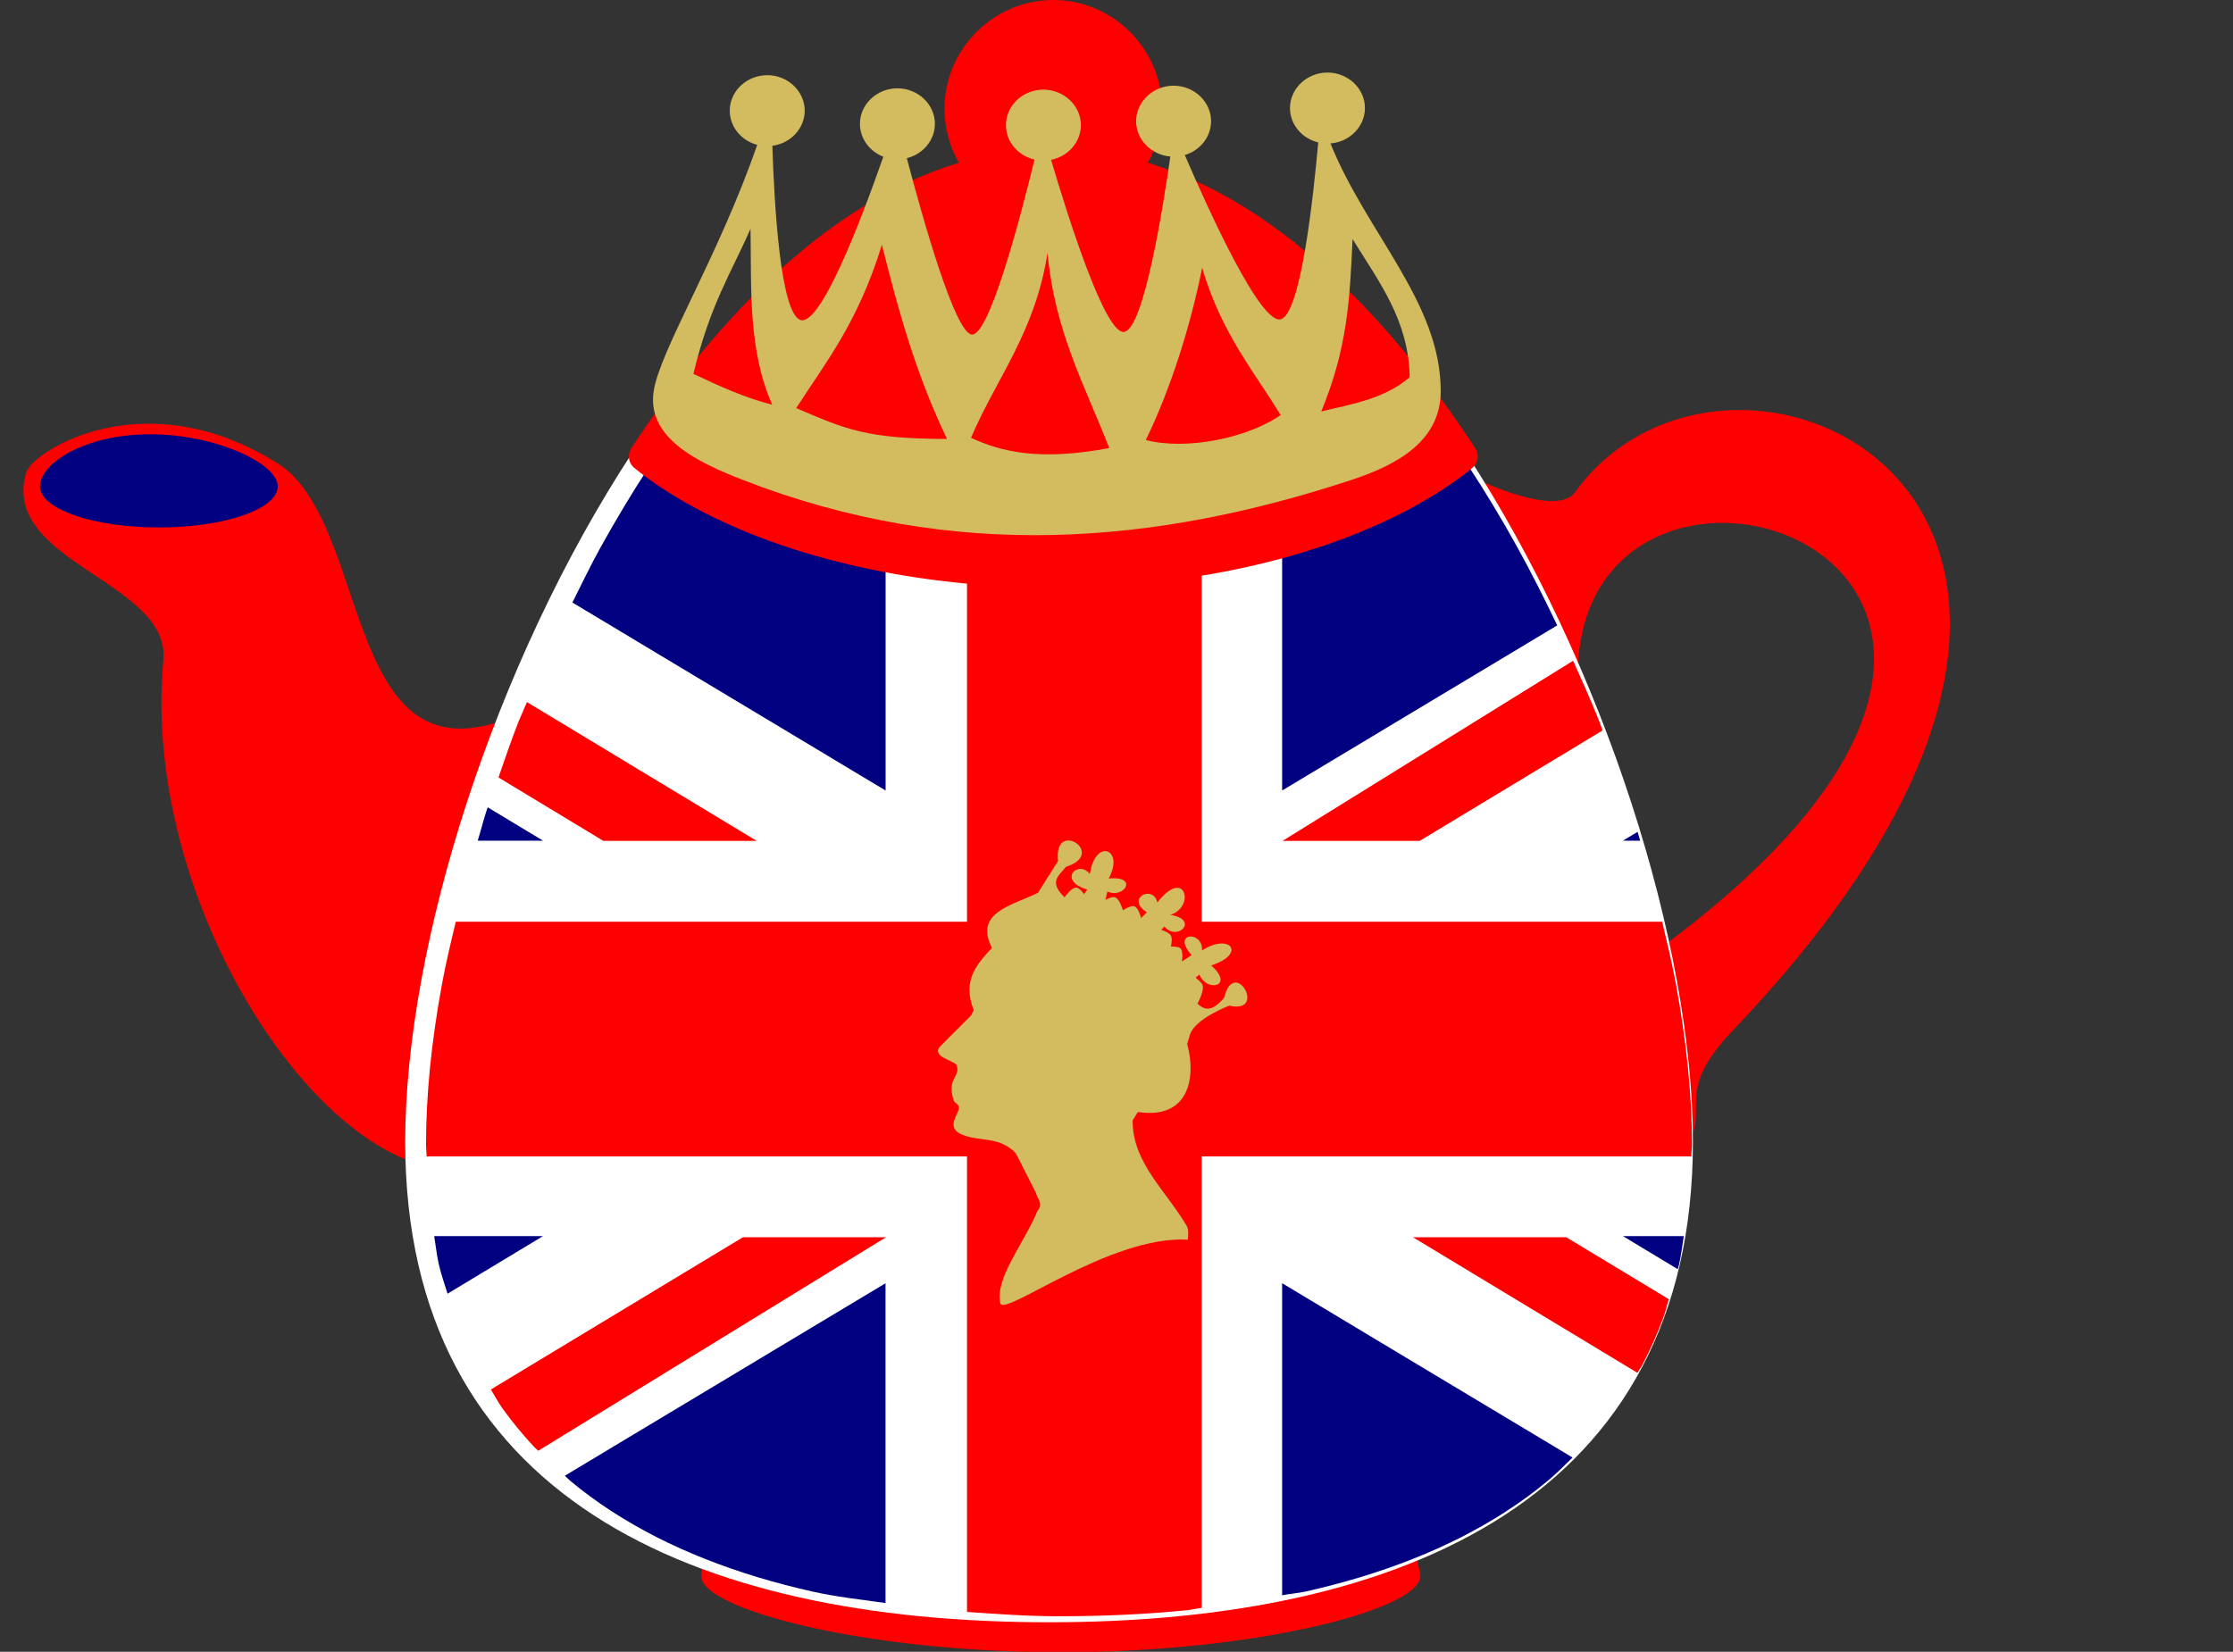 <?xml version="1.0" encoding="UTF-8"?><svg xmlns="http://www.w3.org/2000/svg" xmlns:xlink="http://www.w3.org/1999/xlink" clip-rule="evenodd" fill-rule="evenodd" height="324.3" preserveAspectRatio="xMidYMid meet" stroke-linejoin="round" stroke-miterlimit="2" version="1.0" viewBox="-4.6 0.0 438.3 324.3" width="438.3" zoomAndPan="magnify"><rect x="-4.6" y="0.0" width="438.3" height="324.3" fill="#333333" stroke="none"/><g><g id="change1_2"><path d="M127.974,162.236C73.484,197.973 84.301,124.629 59.997,109.365C28.459,89.558 2.132,106.5 0.652,111.523C-5.564,132.618 34.761,137.279 33.022,155.762C27.434,215.162 73.519,282.423 106.393,275.53L127.974,162.236Z" fill="#f00" transform="scale(.832)"/></g><g id="change1_7"><path d="M329.542,371.974C329.542,379.626 291.568,389.89 244.725,389.89C197.882,389.89 159.908,379.626 159.908,371.974C159.908,364.323 197.882,252.536 244.725,252.536C291.568,252.536 329.542,364.323 329.542,371.974Z" fill="#f00" fill-rule="nonzero" transform="scale(.832)"/></g><g id="change1_1"><path d="M366.713,157.403C336.272,142.098 343.735,113.474 343.735,113.474C343.735,113.474 361.805,122.063 366.037,116.177C403.252,64.417 521.408,119.325 403.208,243.234C389.096,258.028 398.048,261.471 392.395,270.267C380.681,257.401 375.474,233.628 386.312,223.635C508.662,133.296 369.565,87.43 366.713,157.403Z" fill="#f00" transform="scale(.832)"/></g><g id="change2_5"><path d="M59.996,114.76C59.996,120.123 47.436,124.471 31.942,124.471C16.449,124.471 3.889,120.123 3.889,114.76C3.889,109.397 14.391,102.477 29.885,102.477C45.378,102.477 59.996,109.397 59.996,114.76Z" fill="#000080" fill-rule="nonzero" transform="scale(.832)"/></g><g><g id="change3_1"><path d="M3914.17,431.004C3914.01,431.143 3913.85,431.282 3913.69,431.42C3912.62,432.249 3911.46,433.048 3910.24,433.816C3909.01,434.585 3907.71,435.32 3906.35,436.02C3904.98,436.72 3903.55,437.383 3902.06,438.008C3900.57,438.632 3899.02,439.216 3897.42,439.758C3895.82,440.3 3894.17,440.8 3892.47,441.256C3890.77,441.712 3889.04,442.122 3887.26,442.486C3885.49,442.85 3883.68,443.167 3881.85,443.436C3880.01,443.704 3878.16,443.925 3876.28,444.096C3874.4,444.267 3872.51,444.388 3870.62,444.459C3869.27,444.509 3867.92,444.534 3866.58,444.533C3864.67,444.533 3862.77,444.483 3860.88,444.383C3858.99,444.283 3857.1,444.133 3855.24,443.934C3853.37,443.734 3851.53,443.485 3849.71,443.187C3847.89,442.891 3846.1,442.547 3844.35,442.156C3842.59,441.765 3840.88,441.327 3839.21,440.846C3837.54,440.364 3835.92,439.839 3834.35,439.271C3832.78,438.704 3831.26,438.096 3829.8,437.449C3828.35,436.803 3826.95,436.118 3825.63,435.398C3824.3,434.677 3823.04,433.922 3821.86,433.135C3820.84,432.448 3819.88,431.738 3818.98,431.008C3803.11,455.236 3793.02,487.311 3793.02,509.771C3793.02,550.398 3825.95,564.691 3866.58,564.691C3907.2,564.691 3940.14,550.398 3940.14,509.771C3940.14,487.31 3930.04,455.233 3914.17,431.004L3914.17,431.004Z" fill="#fff" fill-rule="nonzero" transform="matrix(1.718 0 0 1.718 -6441.471 -651.635)"/></g></g><g id="change1_5"><path d="M3929.75,461.723C3929.61,461.366 3929.5,461.008 3929.36,460.652C3928.43,458.287 3927.37,455.956 3926.33,453.621L3892.56,474.559L3908.5,474.559L3929.75,461.723Z" fill="#f00" fill-rule="nonzero" transform="translate(-6327.39 -636.44) scale(1.689)"/></g><g id="change1_3"><path d="M3933.8,536.395C3933.97,536.083 3934.19,535.809 3934.36,535.492C3935.29,533.729 3936.11,531.874 3936.83,529.926C3937.07,529.262 3937.23,528.522 3937.45,527.836L3925.53,520.633L3907.71,520.633L3933.8,536.395Z" fill="#f00" fill-rule="nonzero" transform="translate(-6327.39 -636.44) scale(1.689)"/></g><g id="change1_8"><path d="M3800.55,538.334C3801.01,539.055 3801.4,539.825 3801.89,540.512C3803.03,542.096 3804.26,543.591 3805.58,545.002C3805.73,545.163 3805.91,545.297 3806.06,545.455L3846.48,520.633L3829.85,520.633L3800.55,538.334Z" fill="#f00" fill-rule="nonzero" transform="translate(-6327.39 -636.44) scale(1.689)"/></g><g id="change1_4"><path d="M3796.48,483.957C3795.88,486.461 3795.28,488.969 3794.84,491.396C3794.24,494.669 3793.79,497.86 3793.48,500.934C3793.18,504.007 3793.02,506.964 3793.02,509.771C3793.02,510.279 3793.08,510.735 3793.09,511.234L3855.89,511.234L3855.89,564.191C3859.41,564.432 3862.91,564.691 3866.58,564.691C3871.65,564.691 3876.61,564.468 3881.4,563.998C3882.01,563.938 3882.56,563.789 3883.16,563.721L3883.16,511.234L3940.06,511.234C3940.07,510.735 3940.14,510.279 3940.14,509.771C3940.14,506.964 3939.98,504.006 3939.67,500.932C3939.36,497.858 3938.91,494.669 3938.31,491.396C3937.87,488.969 3937.27,486.461 3936.68,483.957L3883.16,483.957L3883.16,443.205C3882.72,443.285 3882.29,443.362 3881.85,443.436C3880.01,443.704 3878.16,443.925 3876.28,444.096C3874.41,444.267 3872.51,444.388 3870.62,444.459C3869.27,444.509 3867.93,444.534 3866.58,444.533C3864.68,444.533 3862.77,444.483 3860.88,444.383C3859.21,444.29 3857.54,444.157 3855.89,443.986L3855.89,483.957L3796.48,483.957L3796.48,483.957Z" fill="#f00" fill-rule="nonzero" transform="translate(-6327.39 -636.44) scale(1.689)"/></g><g id="change1_9"><path d="M3804.75,458.428C3804.45,459.174 3804.09,459.905 3803.79,460.654C3802.93,462.828 3802.2,465.01 3801.44,467.191L3813.63,474.561L3831.45,474.561L3804.75,458.428Z" fill="#f00" fill-rule="nonzero" transform="translate(-6327.39 -636.44) scale(1.689)"/></g><g id="change2_8"><path d="M3924.48,449.51C3923.01,446.43 3921.48,443.382 3919.84,440.424C3918.05,437.184 3916.16,434.033 3914.17,431.004C3914.01,431.143 3913.85,431.282 3913.69,431.42C3912.62,432.249 3911.46,433.048 3910.24,433.816C3909.01,434.585 3907.71,435.32 3906.35,436.02C3904.98,436.72 3903.55,437.383 3902.06,438.008C3900.57,438.632 3899.02,439.216 3897.42,439.758C3895.83,440.296 3894.19,440.792 3892.51,441.244L3892.51,468.705L3924.48,449.51L3924.48,449.51Z" fill="#000080" transform="translate(-6327.39 -636.44) scale(1.689)"/></g><g id="change2_6"><path d="M3934.12,474.539C3934.01,474.194 3933.93,473.853 3933.82,473.508L3932.11,474.539L3934.12,474.539Z" fill="#000080" transform="translate(-6327.39 -636.44) scale(1.689)"/></g><g id="change2_7"><path d="M3938.48,524.342C3938.53,524.152 3938.6,523.986 3938.64,523.795C3938.88,522.745 3939.01,521.597 3939.19,520.5L3932.11,520.5L3938.48,524.342Z" fill="#000080" transform="translate(-6327.39 -636.44) scale(1.689)"/></g><g id="change2_9"><path d="M3892.51,562.25C3893.39,562.077 3894.35,562.017 3895.21,561.824C3897.41,561.331 3899.55,560.769 3901.64,560.137C3903.72,559.505 3905.75,558.803 3907.7,558.027C3909.66,557.252 3911.55,556.402 3913.37,555.477C3915.18,554.551 3916.93,553.548 3918.59,552.467C3920.26,551.385 3921.84,550.224 3923.34,548.98C3924.37,548.124 3925.31,547.175 3926.26,546.24L3892.51,525.98L3892.51,562.25Z" fill="#000080" transform="translate(-6327.39 -636.44) scale(1.689)"/></g><g id="change2_4"><path d="M3809.15,548.357C3809.38,548.556 3809.58,548.786 3809.82,548.98C3811.31,550.224 3812.9,551.385 3814.56,552.467C3816.23,553.548 3817.97,554.551 3819.78,555.477C3821.6,556.402 3823.49,557.252 3825.45,558.027C3827.41,558.803 3829.43,559.505 3831.51,560.137C3833.6,560.769 3835.74,561.331 3837.94,561.824C3840.64,562.43 3843.57,562.75 3846.42,563.158L3846.42,525.98L3809.15,548.357Z" fill="#000080" transform="translate(-6327.39 -636.44) scale(1.689)"/></g><g id="change2_1"><path d="M3793.97,520.5C3794.15,521.597 3794.27,522.745 3794.51,523.795C3794.78,524.982 3795.18,526.069 3795.52,527.197L3806.62,520.5L3793.97,520.5Z" fill="#000080" transform="translate(-6327.39 -636.44) scale(1.689)"/></g><g id="change2_2"><path d="M3800.19,470.66C3800.14,470.791 3800.09,470.922 3800.05,471.053C3799.67,472.223 3799.39,473.373 3799.03,474.539L3806.62,474.539L3800.19,470.66Z" fill="#000080" transform="translate(-6327.39 -636.44) scale(1.689)"/></g><g id="change2_3"><path d="M3846.42,442.555C3845.73,442.429 3845.03,442.296 3844.35,442.156C3842.6,441.765 3840.88,441.327 3839.21,440.846C3837.54,440.364 3835.92,439.839 3834.35,439.271C3832.78,438.704 3831.26,438.096 3829.81,437.449C3828.35,436.803 3826.95,436.118 3825.63,435.398C3824.3,434.677 3823.05,433.922 3821.87,433.135C3820.85,432.448 3819.89,431.738 3818.98,431.008C3817,434.036 3815.11,437.188 3813.31,440.428C3812.15,442.52 3811.11,444.697 3810.03,446.854L3846.43,468.705L3846.43,442.555L3846.42,442.555Z" fill="#000080" transform="translate(-6327.39 -636.44) scale(1.689)"/></g><g id="change1_6"><path d="M242.967,0.004C242.967,0.004 242.967,0.004 242.966,0.004C228.878,0.004 217.285,11.597 217.285,25.685C217.285,25.685 217.285,25.686 217.285,25.686C217.296,30.15 218.472,34.536 220.695,38.408C191.024,47.379 164.606,73.406 143.399,105.789C142.42,107.282 142.734,109.297 144.121,110.421C146.037,111.973 148.076,113.475 150.224,114.923C150.231,114.927 150.238,114.931 150.244,114.935C152.738,116.594 155.378,118.179 158.156,119.689C160.934,121.197 163.845,122.625 166.881,123.972C169.916,125.321 173.075,126.589 176.339,127.768C179.602,128.946 182.971,130.037 186.432,131.035C189.893,132.034 193.445,132.938 197.072,133.748C200.697,134.556 204.397,135.269 208.152,135.881C211.908,136.495 215.719,137.008 219.569,137.42C223.418,137.831 227.308,138.142 231.213,138.348C235.118,138.555 239.043,138.657 242.967,138.657C245.747,138.658 248.526,138.609 251.299,138.507C255.214,138.36 259.117,138.11 262.986,137.757C266.857,137.405 270.695,136.948 274.483,136.393C278.269,135.838 282.003,135.182 285.67,134.43C289.338,133.677 292.939,132.828 296.453,131.884C299.966,130.941 303.392,129.905 306.716,128.779C310.04,127.653 313.26,126.437 316.365,125.138C319.47,123.837 322.455,122.451 325.311,120.986C328.166,119.523 330.89,117.982 333.469,116.366C336.048,114.751 338.48,113.062 340.758,111.306C340.801,111.274 340.842,111.241 340.884,111.207C341.23,110.913 341.573,110.615 341.911,110.319C343.212,109.174 343.475,107.227 342.525,105.778C321.323,73.404 294.908,47.383 265.245,38.408C267.465,34.534 268.637,30.147 268.644,25.682C268.644,25.682 268.644,25.682 268.644,25.682C268.644,11.593 257.051,-0 242.962,-0C242.962,-0 242.962,-0 242.962,0L242.967,0.004Z" fill="#f00" fill-rule="nonzero" transform="scale(.832)"/></g><g id="change4_2"><path d="M327.539,94.313C327.64,94.312 327.74,94.315 327.841,94.323C327.942,94.332 328.042,94.345 328.142,94.363C328.242,94.381 328.341,94.403 328.439,94.43C328.536,94.457 328.631,94.489 328.725,94.525C328.819,94.563 328.912,94.605 329.002,94.652C329.093,94.698 329.182,94.748 329.268,94.803C329.353,94.858 329.435,94.918 329.514,94.981C329.593,95.045 329.668,95.113 329.74,95.184C329.812,95.256 329.881,95.331 329.946,95.41C330.012,95.487 330.075,95.568 330.133,95.652C330.19,95.736 330.243,95.824 330.291,95.913C330.339,96.002 330.383,96.094 330.422,96.187C330.461,96.28 330.496,96.376 330.525,96.472C330.554,96.57 330.578,96.67 330.597,96.77C330.617,96.87 330.632,96.97 330.641,97.071C330.652,97.171 330.657,97.272 330.657,97.373C330.657,97.475 330.652,97.577 330.641,97.678C330.63,97.779 330.614,97.88 330.593,97.979C330.573,98.079 330.548,98.176 330.518,98.273C330.487,98.37 330.452,98.465 330.411,98.558C330.371,98.652 330.326,98.743 330.276,98.832C330.228,98.921 330.175,99.007 330.118,99.09C330.06,99.174 329.998,99.254 329.931,99.332C329.866,99.409 329.798,99.483 329.725,99.554C329.652,99.625 329.575,99.693 329.495,99.756C329.415,99.818 329.331,99.877 329.245,99.931C324.729,102.885 319.601,105.667 313.957,108.207C308.314,110.747 302.156,113.047 295.588,115.04C289.02,117.033 282.04,118.72 274.748,120.033C267.457,121.346 259.854,122.285 252.04,122.785C244.227,123.285 236.204,123.341 228.076,122.88C219.947,122.419 211.714,121.441 203.484,119.87C195.254,118.3 187.027,116.139 178.909,113.311C174.849,111.897 170.816,110.316 166.825,108.56C162.834,106.804 158.884,104.871 154.987,102.754C154.95,102.734 154.913,102.713 154.876,102.691C154.789,102.64 154.704,102.584 154.622,102.524C154.541,102.464 154.463,102.399 154.389,102.33C154.314,102.261 154.242,102.188 154.174,102.112C154.107,102.037 154.044,101.959 153.984,101.878C153.923,101.795 153.866,101.709 153.814,101.62C153.763,101.533 153.716,101.443 153.675,101.351C153.632,101.259 153.593,101.165 153.56,101.069C153.527,100.973 153.5,100.875 153.477,100.776C153.453,100.677 153.434,100.578 153.421,100.478C153.408,100.377 153.4,100.275 153.397,100.173C153.392,100.072 153.392,99.972 153.397,99.871C153.403,99.769 153.415,99.667 153.432,99.566C153.449,99.466 153.471,99.367 153.499,99.269C153.526,99.172 153.557,99.077 153.594,98.983C153.63,98.887 153.671,98.793 153.717,98.701C153.763,98.612 153.813,98.524 153.867,98.44C153.923,98.354 153.982,98.27 154.046,98.19C154.108,98.11 154.174,98.033 154.244,97.96C154.315,97.888 154.389,97.819 154.466,97.754C154.544,97.688 154.624,97.625 154.708,97.567C154.793,97.51 154.88,97.457 154.97,97.409C155.059,97.359 155.15,97.314 155.243,97.274C155.337,97.235 155.432,97.2 155.529,97.171C155.626,97.141 155.724,97.116 155.823,97.096C155.922,97.075 156.023,97.059 156.124,97.048C156.225,97.037 156.327,97.032 156.429,97.032C156.53,97.032 156.63,97.037 156.731,97.048C156.832,97.057 156.932,97.072 157.032,97.092C157.132,97.112 157.232,97.137 157.33,97.167C157.426,97.196 157.522,97.231 157.615,97.27C157.708,97.309 157.8,97.353 157.889,97.401C161.633,99.435 165.432,101.295 169.274,102.984C173.116,104.674 177.004,106.195 180.918,107.557C188.744,110.281 196.684,112.369 204.637,113.886C212.59,115.403 220.553,116.35 228.423,116.797C236.293,117.244 244.07,117.191 251.646,116.706C259.223,116.221 266.601,115.298 273.668,114.017C280.735,112.736 287.49,111.095 293.826,109.171C300.162,107.247 306.078,105.039 311.461,102.624C316.845,100.209 321.695,97.588 325.904,94.835C325.963,94.796 326.022,94.759 326.083,94.724C326.17,94.673 326.26,94.627 326.353,94.585C326.446,94.544 326.541,94.506 326.638,94.474C326.735,94.442 326.832,94.414 326.932,94.391C327.03,94.369 327.129,94.352 327.229,94.339C327.33,94.326 327.432,94.318 327.534,94.315L327.539,94.313Z" fill="#d3bc5f" fill-rule="nonzero" transform="scale(.832)"/></g><g id="change4_1"><path d="M307.643,17.121C302.793,17.12 298.8,20.9 298.799,25.496C298.803,29.312 301.558,32.666 305.462,33.607C304.337,46.303 301.408,73.482 296.76,75.302C292.02,77.158 279.354,49.076 273.985,36.584C277.661,35.493 280.181,32.246 280.184,28.597C280.183,24.003 276.193,20.223 271.344,20.222C266.494,20.221 262.502,24.002 262.501,28.597C262.504,32.917 266.033,36.562 270.575,36.937C268.751,49.685 264.248,77.637 259.674,78.328C255.217,79.001 246.482,51.397 242.438,37.718C246.516,36.91 249.465,33.476 249.469,29.529C249.468,24.934 245.476,21.153 240.626,21.154C235.775,21.153 231.783,24.934 231.782,29.529C231.787,33.373 234.586,36.744 238.528,37.656C235.182,51.397 227.835,79.44 223.708,78.939C219.748,78.458 212.254,51.937 208.409,37.322C212.293,36.368 215.028,33.022 215.032,29.22C215.032,29.22 215.032,29.219 215.032,29.218C215.032,24.623 211.04,20.841 206.19,20.841L206.187,20.841C201.336,20.841 197.344,24.623 197.344,29.218C197.344,29.219 197.344,29.22 197.344,29.22C197.348,32.622 199.539,35.699 202.868,36.976C197.84,51.343 187.959,77.497 183.198,75.468C178.615,73.516 177.158,48.977 176.682,34.404C181.034,33.835 184.312,30.277 184.317,26.115C184.316,21.52 180.324,17.739 175.473,17.74C170.624,17.741 166.634,21.521 166.633,26.115C166.636,29.866 169.298,33.179 173.114,34.181C163.911,60.728 150.186,82.595 148.688,92.287C146.996,103.234 158.814,108.996 169.612,113.206C219.501,132.66 267.027,128.517 313.44,113.206C324.447,109.576 334.364,103.877 334.364,92.287C334.364,71.401 316.931,55.12 308.348,33.843C312.918,33.498 316.485,29.839 316.487,25.496C316.486,20.9 312.494,17.12 307.643,17.121ZM171.532,53.99C171.647,61.08 171.497,68.234 172.032,75.226C172.299,78.722 172.737,82.178 173.467,85.566C174.198,88.954 175.219,92.273 176.651,95.496C173.552,94.727 170.455,93.648 167.356,92.39C164.257,91.132 161.155,89.696 158.055,88.218C159.04,84.125 160.087,80.592 161.176,77.435C162.265,74.278 163.396,71.498 164.547,68.898C166.849,63.698 169.234,59.231 171.532,53.99ZM313.563,56.418C316.821,61.672 320.134,66.498 322.661,71.673C323.924,74.261 324.99,76.935 325.754,79.794C326.519,82.654 326.983,85.701 327.04,89.027C325.464,90.356 323.809,91.414 322.106,92.283C320.403,93.151 318.651,93.829 316.876,94.396C313.325,95.53 309.688,96.221 306.18,97.101C307.726,93.34 308.921,89.816 309.852,86.418C310.783,83.02 311.45,79.748 311.946,76.5C312.937,70.003 313.235,63.595 313.563,56.418ZM202.528,57.761C204.435,65.397 206.438,73.035 208.881,80.671C211.325,88.308 214.21,95.945 217.887,103.582C213.117,103.572 209.233,103.428 205.911,103.132C202.588,102.837 199.826,102.395 197.297,101.796C192.24,100.6 188.118,98.786 182.311,96.304C185.847,90.799 189.474,85.788 192.93,79.839C194.659,76.865 196.345,73.655 197.956,70.035C199.566,66.415 201.1,62.383 202.528,57.761ZM241.606,59.65C242.018,64.291 242.78,68.58 243.78,72.632C244.78,76.685 246.017,80.503 247.379,84.193C250.105,91.573 253.333,98.451 256.157,105.734C252.036,106.503 248.389,106.946 245.124,107.123C241.859,107.3 238.978,107.213 236.383,106.925C233.789,106.638 231.484,106.152 229.376,105.529C227.267,104.905 225.353,104.144 223.545,103.312C226.621,96.128 230.397,89.921 233.774,83.158C235.463,79.776 237.05,76.256 238.401,72.402C239.752,68.548 240.868,64.362 241.606,59.65ZM278.087,63.154C279.188,67.031 280.555,70.569 282.069,73.837C283.583,77.106 285.246,80.107 286.942,82.912C290.334,88.521 293.856,93.345 296.583,97.962C294.636,99.316 292.275,100.514 289.678,101.511C287.082,102.509 284.247,103.308 281.358,103.859C278.469,104.409 275.528,104.712 272.706,104.724C269.883,104.736 267.181,104.457 264.782,103.839C267.758,97.74 270.416,90.917 272.665,83.947C274.914,76.976 276.753,69.857 278.087,63.154ZM246.376,198.337C244.944,198.418 243.679,199.717 244.088,203.185L239.346,210.683C233.237,213.728 224.199,215.253 228.483,223.687C224.939,227.525 221.374,231.352 224.2,238.374L223.587,239.599L216.397,246.79C213.947,249.24 219.142,250.137 220.069,251.228C221.353,254.004 217.77,254.243 219.407,259.515C219.825,260.863 221.476,260.237 220.221,262.855C219.539,264.277 218.489,266.342 221.139,267.599C225.291,269.569 230.202,267.917 234.145,272.189L238.887,281.521C239.147,282.917 240.747,284.047 239.194,285.806C236.287,293.048 229.093,301.638 230.473,307.531C231.261,310.894 256.315,291.474 274.69,292.537C274.69,292.537 275.004,290.301 274.536,289.478C269.865,281.278 261.569,274.442 261.684,264.386L262.909,262.396C275.021,264.289 276.723,254.169 274.536,246.331L275.149,244.343C276.186,240.415 284.481,237.304 284.481,237.304C293.56,239.4 285.688,225.594 283.27,235.433C279.901,239.495 278.089,237.797 276.985,236.845C276.985,236.845 278.549,234.007 278.208,232.562C278.017,231.754 276.526,230.726 276.526,230.726L277.444,229.96C279.107,234.268 285.863,232.777 280.198,227.818C288.682,225.095 284.606,220.011 278.055,224.3C278.335,219.504 270.658,219.964 275.608,225.371L273.313,226.9C273.313,226.9 273.695,224.601 273.006,223.841C272.482,223.263 270.712,223.382 270.712,223.382C270.712,223.382 271.139,221.535 270.712,220.781C270.272,220.004 268.417,219.404 268.417,219.404L269.182,218.638C272.248,222.311 277.554,216.986 270.559,215.884C276.52,214.093 274.132,204.454 267.499,212.978C266.638,208.649 259.803,211.967 265.049,215.273L263.672,216.65C263.672,216.65 263.122,214.277 262.143,213.896C261.241,213.545 259.389,214.814 259.389,214.814C259.389,214.814 258.656,212.2 257.553,211.753C256.82,211.456 255.258,212.365 255.258,212.365L255.717,210.377C259.746,212.189 263.137,206.568 256.024,207.316C259.87,200.306 252.859,197.634 251.587,206.246C248.823,202.749 243.782,207.779 250.975,209.917L250.21,210.988C250.21,210.988 249.17,209.458 248.374,209.458C247.179,209.458 245.62,211.753 245.62,211.753C241.62,207.892 244.537,206.5 245.924,204.562C252.452,202.468 249.109,198.184 246.376,198.337Z" fill="#d3bc5f" fill-rule="nonzero" transform="scale(.832)"/></g></g></svg>
